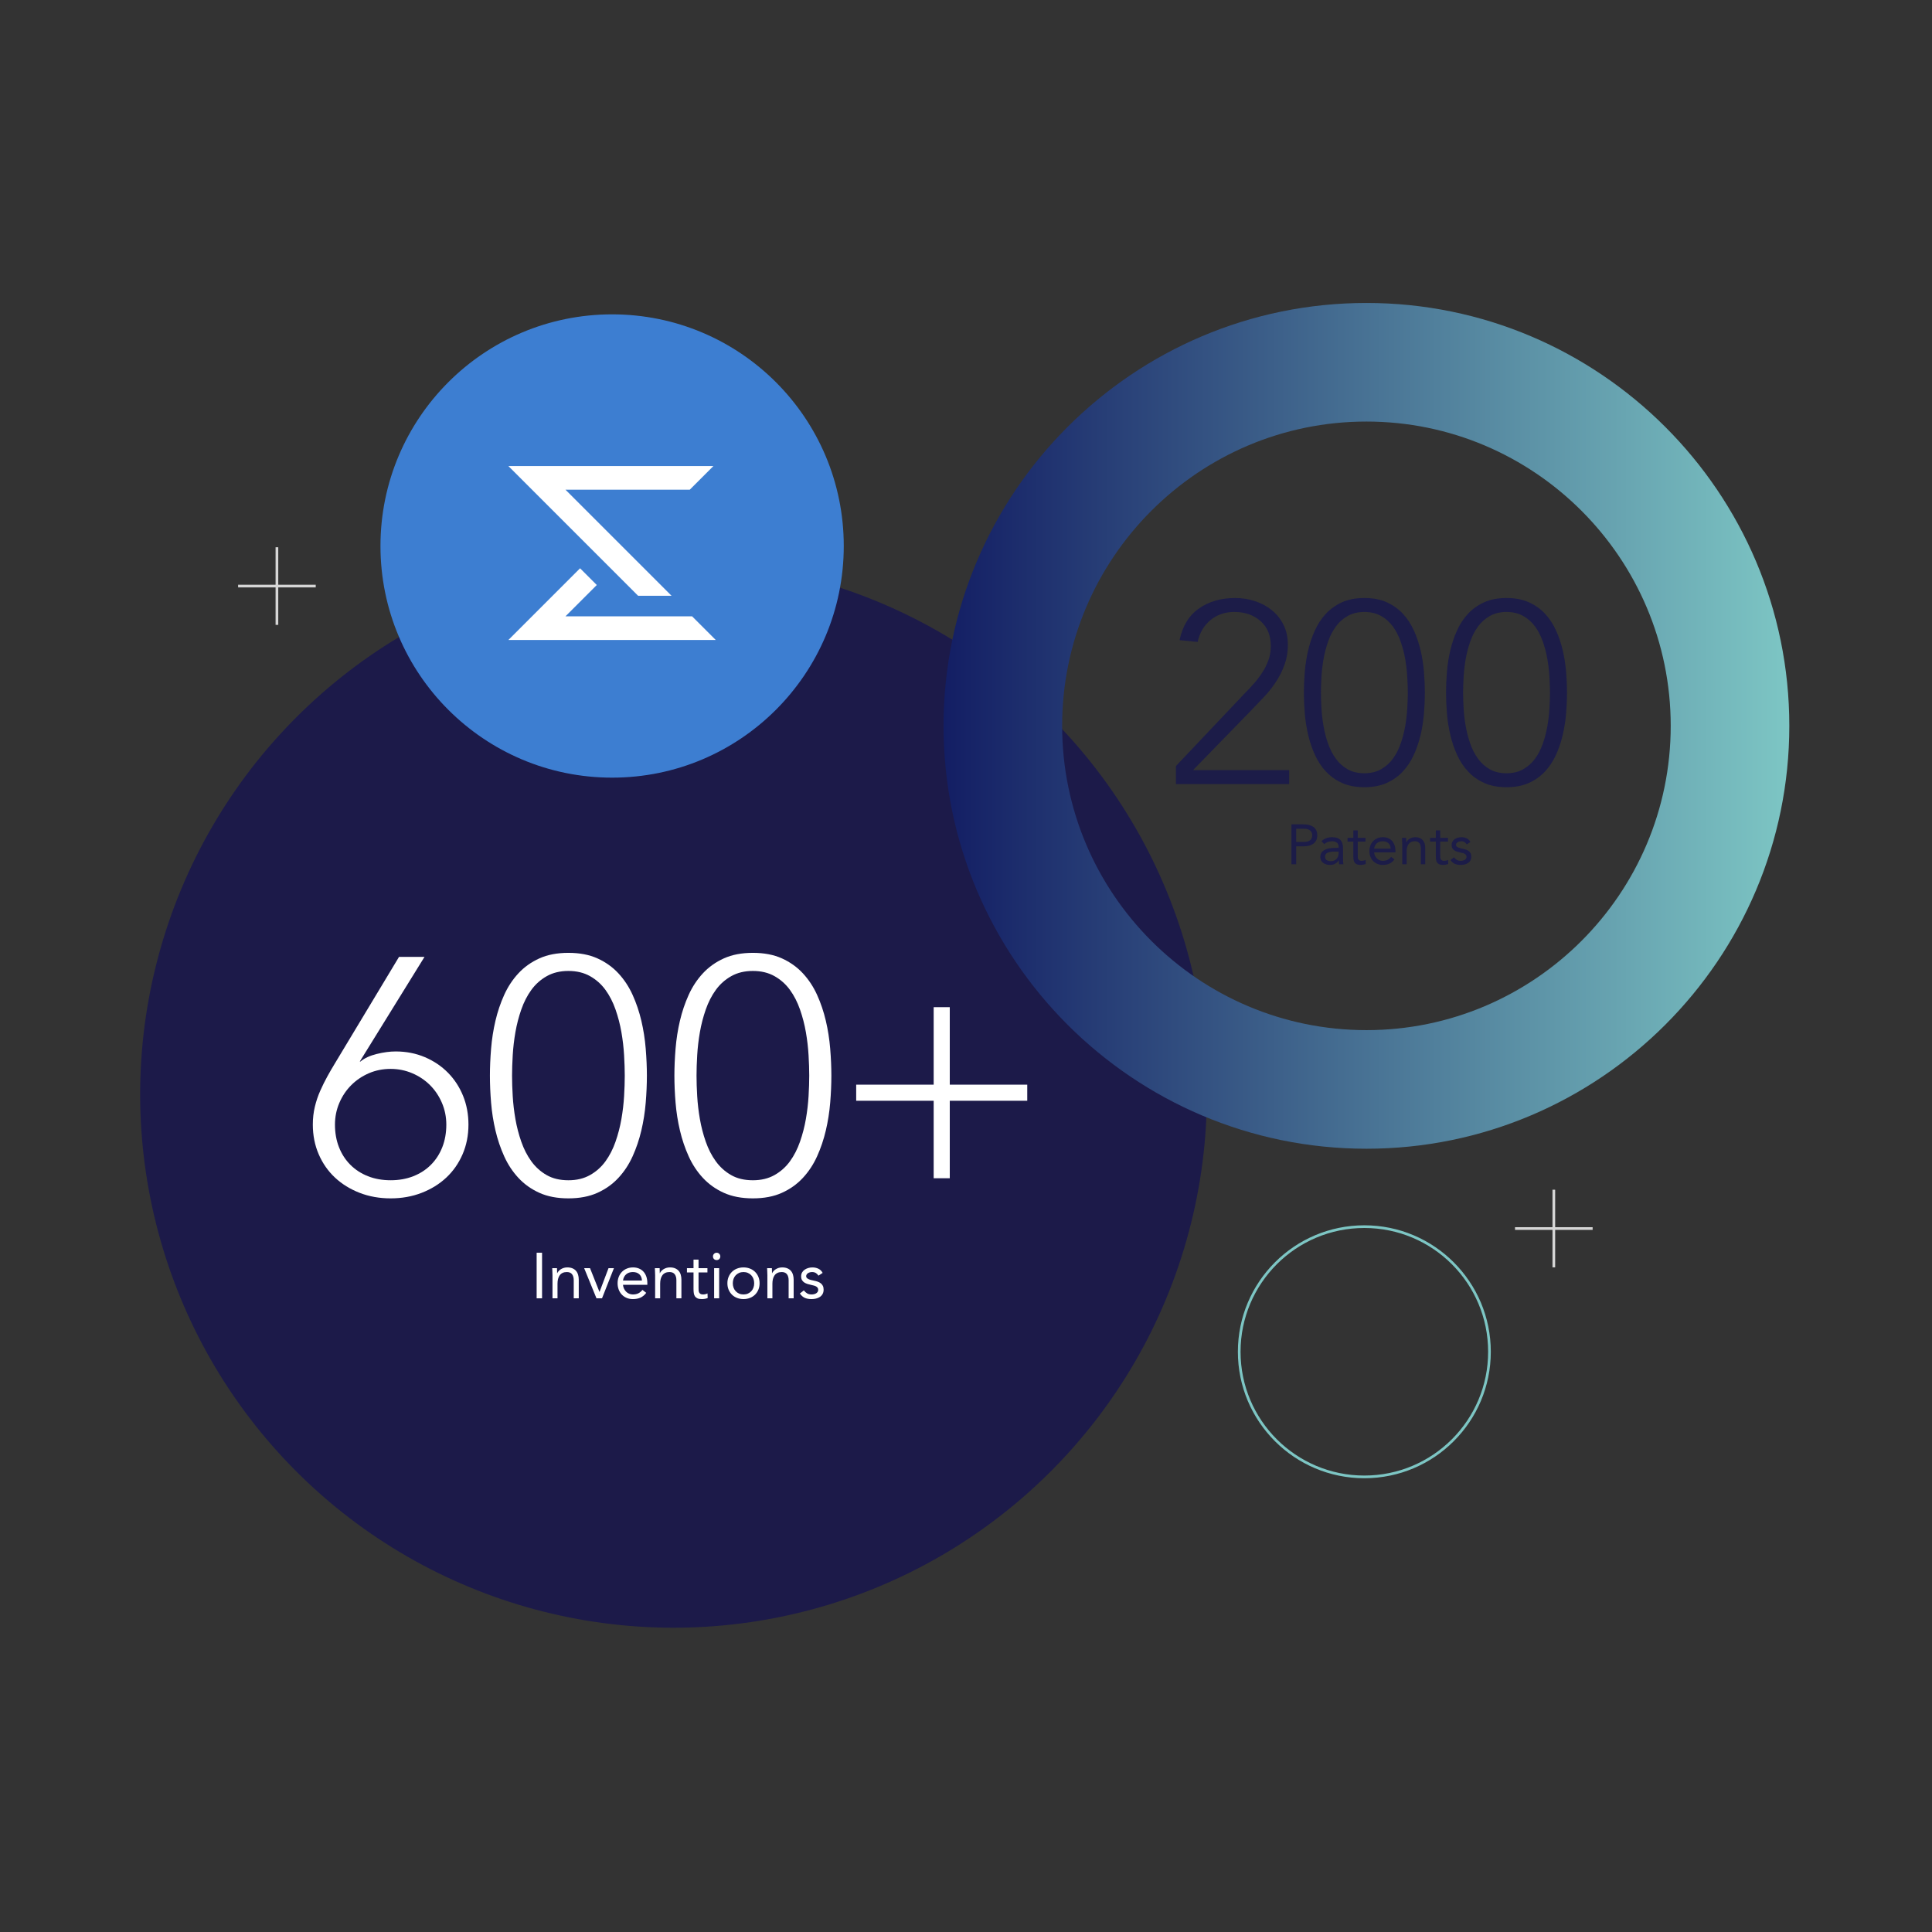 <?xml version="1.0" encoding="utf-8"?>
<!-- Generator: Adobe Illustrator 27.8.1, SVG Export Plug-In . SVG Version: 6.00 Build 0)  -->
<svg version="1.1" id="Layer_1" xmlns="http://www.w3.org/2000/svg" xmlns:xlink="http://www.w3.org/1999/xlink" x="0px" y="0px"
	 viewBox="0 0 720 720" style="enable-background:new 0 0 720 720;" xml:space="preserve">
<rect x="0" y="0" width="720" height="720" fill="#333333" stroke="none"/>
<style type="text/css">
	.st0{fill:#1C1A49;}
	.st1{fill:#FFFFFF;}
	.st2{fill:url(#SVGID_1_);}
	.st3{fill:#3D7ED1;}
	.st4{fill:none;stroke:#7DC6C4;stroke-miterlimit:10;}
	.st5{fill-rule:evenodd;clip-rule:evenodd;fill:#FFFFFF;}
	.st6{fill:none;stroke:#D6D6D6;stroke-miterlimit:10;}
	.st7{fill:#1C1C48;}
</style>
<ellipse transform="matrix(0.707 -0.707 0.707 0.707 -214.863 296.99)" class="st0" cx="251.067" cy="407.857" rx="198.792" ry="198.792"/>
<g>
	<path class="st1" d="M134.081,395.596h0.25c1.5-1.25,3.52-2.188,6.062-2.812c2.541-0.625,4.895-0.938,7.062-0.938
		c3.916,0,7.541,0.709,10.875,2.125c3.332,1.418,6.207,3.355,8.625,5.812c2.416,2.459,4.291,5.334,5.625,8.625
		c1.332,3.293,2,6.855,2,10.688c0,4-0.73,7.688-2.188,11.062c-1.459,3.375-3.48,6.271-6.062,8.688
		c-2.584,2.418-5.646,4.312-9.188,5.688c-3.543,1.375-7.396,2.062-11.562,2.062c-4.168,0-8.021-0.688-11.562-2.062
		c-3.543-1.375-6.605-3.27-9.188-5.688c-2.584-2.416-4.605-5.312-6.062-8.688c-1.459-3.375-2.188-7.062-2.188-11.062
		c0-2.332,0.25-4.541,0.75-6.625c0.5-2.082,1.166-4.062,2-5.938c0.832-1.875,1.707-3.645,2.625-5.312
		c0.916-1.666,1.832-3.25,2.75-4.75l24-39.875h9.5L134.081,395.596z M145.581,398.346c-2.918,0-5.625,0.543-8.125,1.625
		c-2.5,1.084-4.688,2.562-6.562,4.438s-3.355,4.084-4.438,6.625c-1.084,2.543-1.625,5.23-1.625,8.062c0,3.084,0.5,5.896,1.5,8.438
		c1,2.543,2.416,4.73,4.25,6.562c1.832,1.834,4.02,3.25,6.562,4.25c2.541,1,5.354,1.5,8.438,1.5c3.082,0,5.895-0.5,8.438-1.5
		c2.541-1,4.729-2.416,6.562-4.25c1.832-1.832,3.25-4.02,4.25-6.562c1-2.541,1.5-5.354,1.5-8.438c0-2.832-0.543-5.52-1.625-8.062
		c-1.084-2.541-2.562-4.75-4.438-6.625s-4.084-3.354-6.625-4.438C151.1,398.889,148.413,398.346,145.581,398.346z"/>
	<path class="st1" d="M182.579,400.846c0-3.166,0.145-6.52,0.438-10.062c0.291-3.541,0.832-7,1.625-10.375
		c0.791-3.375,1.875-6.582,3.25-9.625c1.375-3.041,3.145-5.729,5.312-8.062c2.166-2.332,4.77-4.188,7.812-5.562
		c3.041-1.375,6.645-2.062,10.812-2.062c4.166,0,7.77,0.688,10.812,2.062c3.041,1.375,5.645,3.23,7.812,5.562
		c2.166,2.334,3.938,5.021,5.312,8.062c1.375,3.043,2.457,6.25,3.25,9.625c0.791,3.375,1.332,6.834,1.625,10.375
		c0.291,3.543,0.438,6.896,0.438,10.062c0,3.25-0.146,6.625-0.438,10.125c-0.293,3.5-0.834,6.938-1.625,10.312
		c-0.793,3.375-1.875,6.584-3.25,9.625c-1.375,3.043-3.146,5.73-5.312,8.062c-2.168,2.334-4.771,4.188-7.812,5.562
		c-3.043,1.375-6.646,2.062-10.812,2.062c-4.168,0-7.771-0.688-10.812-2.062c-3.043-1.375-5.646-3.229-7.812-5.562
		c-2.168-2.332-3.938-5.02-5.312-8.062c-1.375-3.041-2.459-6.25-3.25-9.625c-0.793-3.375-1.334-6.812-1.625-10.312
		C182.724,407.471,182.579,404.096,182.579,400.846z M190.829,400.846c0,2.334,0.082,4.896,0.25,7.688c0.166,2.793,0.5,5.625,1,8.5
		s1.229,5.688,2.188,8.438c0.957,2.75,2.207,5.188,3.75,7.312c1.541,2.125,3.438,3.834,5.688,5.125
		c2.25,1.293,4.957,1.938,8.125,1.938c3.082,0,5.77-0.645,8.062-1.938c2.291-1.291,4.207-3,5.75-5.125
		c1.541-2.125,2.791-4.562,3.75-7.312c0.957-2.75,1.688-5.562,2.188-8.438s0.832-5.707,1-8.5c0.166-2.791,0.25-5.354,0.25-7.688
		c0-2.25-0.084-4.791-0.25-7.625c-0.168-2.832-0.5-5.688-1-8.562s-1.23-5.688-2.188-8.438c-0.959-2.75-2.209-5.188-3.75-7.312
		c-1.543-2.125-3.459-3.832-5.75-5.125c-2.293-1.291-4.98-1.938-8.062-1.938c-3.084,0-5.771,0.646-8.062,1.938
		c-2.293,1.293-4.209,3-5.75,5.125c-1.543,2.125-2.793,4.562-3.75,7.312c-0.959,2.75-1.688,5.562-2.188,8.438s-0.834,5.73-1,8.562
		C190.911,396.055,190.829,398.596,190.829,400.846z"/>
	<path class="st1" d="M251.328,400.846c0-3.166,0.145-6.52,0.438-10.062c0.291-3.541,0.832-7,1.625-10.375
		c0.791-3.375,1.875-6.582,3.25-9.625c1.375-3.041,3.145-5.729,5.312-8.062c2.166-2.332,4.77-4.188,7.812-5.562
		c3.041-1.375,6.645-2.062,10.812-2.062c4.166,0,7.77,0.688,10.812,2.062c3.041,1.375,5.645,3.23,7.812,5.562
		c2.166,2.334,3.938,5.021,5.312,8.062c1.375,3.043,2.457,6.25,3.25,9.625c0.791,3.375,1.332,6.834,1.625,10.375
		c0.291,3.543,0.438,6.896,0.438,10.062c0,3.25-0.146,6.625-0.438,10.125c-0.293,3.5-0.834,6.938-1.625,10.312
		c-0.793,3.375-1.875,6.584-3.25,9.625c-1.375,3.043-3.146,5.73-5.312,8.062c-2.168,2.334-4.771,4.188-7.812,5.562
		c-3.043,1.375-6.646,2.062-10.812,2.062c-4.168,0-7.771-0.688-10.812-2.062c-3.043-1.375-5.646-3.229-7.812-5.562
		c-2.168-2.332-3.938-5.02-5.312-8.062c-1.375-3.041-2.459-6.25-3.25-9.625c-0.793-3.375-1.334-6.812-1.625-10.312
		C251.472,407.471,251.328,404.096,251.328,400.846z M259.578,400.846c0,2.334,0.082,4.896,0.25,7.688c0.166,2.793,0.5,5.625,1,8.5
		s1.229,5.688,2.188,8.438c0.957,2.75,2.207,5.188,3.75,7.312c1.541,2.125,3.438,3.834,5.688,5.125
		c2.25,1.293,4.957,1.938,8.125,1.938c3.082,0,5.77-0.645,8.062-1.938c2.291-1.291,4.207-3,5.75-5.125
		c1.541-2.125,2.791-4.562,3.75-7.312c0.957-2.75,1.688-5.562,2.188-8.438s0.832-5.707,1-8.5c0.166-2.791,0.25-5.354,0.25-7.688
		c0-2.25-0.084-4.791-0.25-7.625c-0.168-2.832-0.5-5.688-1-8.562s-1.23-5.688-2.188-8.438c-0.959-2.75-2.209-5.188-3.75-7.312
		c-1.543-2.125-3.459-3.832-5.75-5.125c-2.293-1.291-4.98-1.938-8.062-1.938c-3.084,0-5.771,0.646-8.062,1.938
		c-2.293,1.293-4.209,3-5.75,5.125c-1.543,2.125-2.793,4.562-3.75,7.312c-0.959,2.75-1.688,5.562-2.188,8.438s-0.834,5.73-1,8.562
		C259.66,396.055,259.578,398.596,259.578,400.846z"/>
	<path class="st1" d="M319.076,404.221h28.875v-28.875h6v28.875h28.875v6h-28.875v28.875h-6v-28.875h-28.875V404.221z"/>
	<path class="st1" d="M199.992,466.854h2.016v16.992h-2.016V466.854z"/>
	<path class="st1" d="M205.896,475.278c0-0.512-0.016-0.991-0.048-1.439s-0.048-0.855-0.048-1.225h1.776
		c0,0.305,0.008,0.608,0.024,0.912c0.016,0.305,0.024,0.616,0.024,0.937h0.048c0.128-0.272,0.308-0.536,0.54-0.792
		s0.508-0.484,0.828-0.685c0.32-0.199,0.68-0.359,1.08-0.479s0.832-0.18,1.296-0.18c0.736,0,1.372,0.111,1.908,0.336
		c0.536,0.224,0.98,0.536,1.332,0.936s0.612,0.885,0.78,1.452c0.168,0.568,0.252,1.188,0.252,1.86v6.936h-1.872v-6.744
		c0-0.943-0.208-1.688-0.624-2.231s-1.064-0.816-1.944-0.816c-0.608,0-1.132,0.104-1.572,0.312c-0.44,0.209-0.8,0.505-1.08,0.889
		s-0.488,0.84-0.624,1.368c-0.136,0.527-0.204,1.112-0.204,1.752v5.472h-1.872L205.896,475.278L205.896,475.278z"/>
	<path class="st1" d="M224.352,483.847h-2.064l-4.584-11.232h2.184l3.504,8.809h0.048l3.336-8.809h2.016L224.352,483.847z"/>
	<path class="st1" d="M240.839,481.807c-0.672,0.864-1.408,1.468-2.208,1.812c-0.8,0.344-1.728,0.516-2.784,0.516
		c-0.88,0-1.672-0.156-2.376-0.468c-0.704-0.312-1.3-0.732-1.788-1.261c-0.488-0.527-0.864-1.151-1.128-1.871
		c-0.264-0.721-0.396-1.488-0.396-2.305c0-0.864,0.144-1.659,0.432-2.388c0.288-0.728,0.688-1.352,1.2-1.872
		c0.512-0.52,1.12-0.924,1.824-1.212s1.472-0.432,2.304-0.432c0.784,0,1.503,0.132,2.16,0.396s1.22,0.648,1.692,1.152
		s0.835,1.12,1.092,1.848c0.256,0.729,0.384,1.557,0.384,2.484v0.6h-9.072c0.032,0.48,0.148,0.94,0.348,1.38
		c0.2,0.44,0.459,0.824,0.78,1.152c0.32,0.328,0.696,0.588,1.128,0.78c0.432,0.191,0.904,0.287,1.416,0.287
		c0.816,0,1.504-0.144,2.064-0.432s1.064-0.712,1.512-1.271L240.839,481.807z M239.231,477.223c-0.032-0.96-0.344-1.728-0.936-2.304
		c-0.592-0.576-1.408-0.864-2.448-0.864s-1.88,0.288-2.52,0.864c-0.64,0.576-1.024,1.344-1.152,2.304H239.231z"/>
	<path class="st1" d="M244.151,475.278c0-0.512-0.016-0.991-0.048-1.439s-0.048-0.855-0.048-1.225h1.776
		c0,0.305,0.008,0.608,0.024,0.912c0.016,0.305,0.024,0.616,0.024,0.937h0.048c0.128-0.272,0.308-0.536,0.54-0.792
		s0.508-0.484,0.828-0.685c0.32-0.199,0.68-0.359,1.08-0.479s0.832-0.18,1.296-0.18c0.736,0,1.372,0.111,1.908,0.336
		c0.536,0.224,0.98,0.536,1.332,0.936s0.612,0.885,0.78,1.452c0.168,0.568,0.252,1.188,0.252,1.86v6.936h-1.872v-6.744
		c0-0.943-0.208-1.688-0.624-2.231s-1.064-0.816-1.944-0.816c-0.608,0-1.132,0.104-1.572,0.312c-0.44,0.209-0.8,0.505-1.08,0.889
		s-0.488,0.84-0.624,1.368c-0.136,0.527-0.204,1.112-0.204,1.752v5.472h-1.872L244.151,475.278L244.151,475.278z"/>
	<path class="st1" d="M263.639,474.198h-3.312v5.616c0,0.368,0.008,0.708,0.024,1.021c0.016,0.312,0.08,0.584,0.192,0.815
		c0.111,0.232,0.279,0.417,0.504,0.553c0.224,0.136,0.543,0.203,0.96,0.203c0.272,0,0.552-0.031,0.84-0.096
		c0.288-0.063,0.56-0.159,0.816-0.288l0.072,1.704c-0.32,0.145-0.676,0.248-1.068,0.312c-0.393,0.063-0.765,0.096-1.116,0.096
		c-0.672,0-1.208-0.088-1.608-0.264c-0.4-0.177-0.712-0.424-0.936-0.744c-0.224-0.32-0.372-0.716-0.444-1.188
		s-0.108-0.996-0.108-1.572v-6.168h-2.448v-1.584h2.448v-3.191h1.872v3.191h3.312L263.639,474.198L263.639,474.198z"/>
	<path class="st1" d="M265.703,468.223c0-0.368,0.132-0.688,0.396-0.96c0.264-0.271,0.588-0.408,0.972-0.408
		c0.384,0,0.708,0.137,0.972,0.408c0.264,0.272,0.396,0.592,0.396,0.96c0,0.4-0.128,0.729-0.384,0.984s-0.584,0.384-0.984,0.384
		s-0.728-0.128-0.984-0.384C265.831,468.951,265.703,468.623,265.703,468.223z M266.135,472.614h1.872v11.232h-1.872V472.614z"/>
	<path class="st1" d="M271.079,478.23c0-0.88,0.152-1.68,0.456-2.399c0.304-0.721,0.72-1.34,1.248-1.86
		c0.528-0.52,1.16-0.924,1.896-1.212s1.536-0.432,2.4-0.432c0.864,0,1.664,0.144,2.4,0.432s1.368,0.692,1.896,1.212
		c0.528,0.521,0.944,1.14,1.248,1.86c0.304,0.72,0.456,1.52,0.456,2.399s-0.152,1.681-0.456,2.4c-0.304,0.72-0.72,1.34-1.248,1.859
		c-0.528,0.521-1.16,0.925-1.896,1.213c-0.736,0.287-1.536,0.432-2.4,0.432c-0.864,0-1.664-0.145-2.4-0.432
		c-0.736-0.288-1.368-0.692-1.896-1.213c-0.528-0.52-0.944-1.14-1.248-1.859C271.23,479.911,271.079,479.11,271.079,478.23z
		 M273.095,478.23c0,0.593,0.092,1.141,0.276,1.645s0.452,0.944,0.804,1.319c0.352,0.377,0.771,0.672,1.26,0.889
		c0.488,0.216,1.036,0.323,1.644,0.323s1.156-0.107,1.644-0.323c0.488-0.217,0.908-0.512,1.26-0.889
		c0.352-0.375,0.62-0.815,0.804-1.319s0.276-1.052,0.276-1.645c0-0.592-0.092-1.14-0.276-1.644s-0.452-0.944-0.804-1.32
		c-0.353-0.376-0.772-0.672-1.26-0.888s-1.036-0.324-1.644-0.324s-1.156,0.108-1.644,0.324s-0.908,0.512-1.26,0.888
		c-0.352,0.376-0.621,0.816-0.804,1.32C273.187,477.091,273.095,477.639,273.095,478.23z"/>
	<path class="st1" d="M285.982,475.278c0-0.512-0.016-0.991-0.048-1.439s-0.048-0.855-0.048-1.225h1.776
		c0,0.305,0.008,0.608,0.024,0.912c0.016,0.305,0.024,0.616,0.024,0.937h0.048c0.128-0.272,0.308-0.536,0.54-0.792
		s0.508-0.484,0.828-0.685c0.32-0.199,0.68-0.359,1.08-0.479s0.832-0.18,1.296-0.18c0.736,0,1.372,0.111,1.908,0.336
		c0.536,0.224,0.98,0.536,1.332,0.936s0.612,0.885,0.78,1.452c0.168,0.568,0.252,1.188,0.252,1.86v6.936h-1.872v-6.744
		c0-0.943-0.208-1.688-0.624-2.231s-1.064-0.816-1.944-0.816c-0.608,0-1.132,0.104-1.572,0.312c-0.44,0.209-0.8,0.505-1.08,0.889
		s-0.488,0.84-0.624,1.368c-0.136,0.527-0.204,1.112-0.204,1.752v5.472h-1.872L285.982,475.278L285.982,475.278z"/>
	<path class="st1" d="M299.567,480.895c0.368,0.465,0.771,0.832,1.212,1.104c0.44,0.271,0.996,0.407,1.668,0.407
		c0.288,0,0.58-0.031,0.876-0.096c0.296-0.063,0.564-0.168,0.804-0.312c0.24-0.145,0.432-0.324,0.576-0.54s0.216-0.477,0.216-0.78
		s-0.068-0.552-0.204-0.744c-0.136-0.191-0.316-0.355-0.54-0.492c-0.224-0.136-0.48-0.243-0.768-0.323s-0.584-0.152-0.888-0.217
		c-0.528-0.111-1.032-0.239-1.512-0.384c-0.48-0.144-0.9-0.332-1.26-0.563c-0.36-0.232-0.648-0.532-0.864-0.9
		s-0.324-0.84-0.324-1.416c0-0.544,0.12-1.023,0.36-1.44c0.24-0.415,0.56-0.76,0.96-1.031c0.399-0.272,0.848-0.48,1.344-0.624
		c0.496-0.145,1.008-0.216,1.536-0.216c0.8,0,1.54,0.159,2.22,0.479s1.212,0.84,1.596,1.56l-1.56,1.032
		c-0.24-0.399-0.556-0.724-0.948-0.972c-0.393-0.248-0.868-0.372-1.428-0.372c-0.256,0-0.516,0.032-0.78,0.096
		s-0.5,0.16-0.708,0.288c-0.208,0.129-0.38,0.292-0.516,0.492s-0.204,0.429-0.204,0.684c0,0.24,0.076,0.444,0.228,0.612
		s0.36,0.316,0.624,0.444s0.568,0.24,0.912,0.336s0.7,0.176,1.068,0.24c0.496,0.096,0.968,0.22,1.416,0.372
		c0.448,0.151,0.84,0.355,1.176,0.611c0.336,0.256,0.6,0.576,0.792,0.96s0.288,0.856,0.288,1.416c0,0.641-0.128,1.185-0.384,1.632
		c-0.256,0.448-0.596,0.812-1.02,1.093c-0.424,0.279-0.904,0.483-1.44,0.611s-1.084,0.192-1.644,0.192
		c-0.96,0-1.788-0.148-2.484-0.444s-1.324-0.844-1.884-1.644L299.567,480.895z"/>
</g>
<linearGradient id="SVGID_1_" gradientUnits="userSpaceOnUse" x1="351.631" y1="449.499" x2="666.826" y2="449.499" gradientTransform="matrix(1 0 0 -1 0 720)">
	<stop  offset="0" style="stop-color:#131E64"/>
	<stop  offset="1" style="stop-color:#7DC6C4"/>
</linearGradient>
<path class="st2" d="M509.229,428.098c-86.9,0-157.598-70.698-157.598-157.598c0-86.899,70.698-157.596,157.598-157.596
	c86.899,0,157.597,70.698,157.597,157.596C666.826,357.4,596.128,428.098,509.229,428.098z M509.229,157.101
	c-62.529,0-113.4,50.87-113.4,113.399s50.871,113.4,113.4,113.4s113.399-50.871,113.399-113.4S571.758,157.101,509.229,157.101z"/>
<circle class="st3" cx="228.119" cy="203.479" r="86.328"/>
<circle class="st4" cx="508.451" cy="503.764" r="46.63"/>
<g>
	<path class="st5" d="M222.405,218.016l-6.229-6.232l-26.71,26.713h77.271l-8.809-8.809h-47.194L222.405,218.016z M257.054,182.493
		l8.809-8.809h-76.397l48.348,48.348h12.459l-39.539-39.539L257.054,182.493L257.054,182.493z"/>
</g>
<g>
	<line class="st6" x1="579.065" y1="443.374" x2="579.065" y2="472.305"/>
	<line class="st6" x1="564.6" y1="457.84" x2="593.531" y2="457.84"/>
</g>
<g>
	<line class="st6" x1="103.199" y1="203.945" x2="103.199" y2="232.876"/>
	<line class="st6" x1="88.734" y1="218.41" x2="117.665" y2="218.41"/>
</g>
<g>
	<path class="st7" d="M438.241,285.471l25.622-27.067c1.156-1.155,2.312-2.391,3.469-3.708c1.155-1.315,2.198-2.697,3.13-4.142
		c0.931-1.445,1.686-2.97,2.264-4.576c0.578-1.604,0.867-3.338,0.867-5.201c0-3.981-1.286-7.095-3.853-9.344
		c-2.57-2.247-5.813-3.371-9.729-3.371c-3.532,0-6.519,1.028-8.958,3.082c-2.441,2.057-4.014,4.753-4.721,8.092l-6.742-0.675
		c1.092-5.265,3.5-9.198,7.225-11.8c3.723-2.601,8.219-3.9,13.485-3.9c2.632,0,5.137,0.401,7.513,1.203
		c2.375,0.804,4.463,1.943,6.262,3.42c1.797,1.479,3.227,3.292,4.287,5.442c1.059,2.152,1.589,4.608,1.589,7.369
		c0,2.634-0.401,5.073-1.204,7.32c-0.804,2.249-1.863,4.383-3.179,6.406c-1.317,2.022-2.827,3.934-4.527,5.73
		c-1.702,1.799-3.419,3.598-5.153,5.395l-21.288,21.866h35.833v5.201h-42.19V285.471z"/>
	<path class="st7" d="M485.921,258.115c0-2.44,0.111-5.024,0.337-7.755c0.225-2.729,0.642-5.394,1.252-7.995
		c0.609-2.601,1.445-5.071,2.505-7.417c1.06-2.343,2.423-4.414,4.094-6.213c1.669-1.797,3.676-3.227,6.021-4.286
		c2.344-1.06,5.12-1.589,8.332-1.589c3.211,0,5.987,0.529,8.332,1.589c2.344,1.06,4.35,2.489,6.021,4.286
		c1.669,1.799,3.034,3.87,4.094,6.213c1.06,2.346,1.894,4.816,2.505,7.417c0.609,2.602,1.025,5.267,1.252,7.995
		c0.225,2.73,0.337,5.314,0.337,7.755c0,2.504-0.112,5.104-0.337,7.802c-0.227,2.697-0.643,5.347-1.252,7.947
		c-0.611,2.601-1.445,5.073-2.505,7.417c-1.06,2.345-2.425,4.416-4.094,6.213c-1.671,1.799-3.677,3.227-6.021,4.286
		c-2.345,1.06-5.121,1.59-8.332,1.59c-3.212,0-5.988-0.53-8.332-1.59c-2.345-1.06-4.352-2.487-6.021-4.286
		c-1.671-1.797-3.034-3.868-4.094-6.213c-1.06-2.344-1.896-4.816-2.505-7.417c-0.61-2.601-1.027-5.25-1.252-7.947
		C486.032,263.22,485.921,260.619,485.921,258.115z M492.278,258.115c0,1.798,0.063,3.772,0.192,5.924
		c0.129,2.152,0.386,4.334,0.771,6.55c0.385,2.216,0.946,4.383,1.686,6.502c0.737,2.119,1.7,3.997,2.889,5.635
		c1.188,1.638,2.649,2.955,4.383,3.949c1.734,0.997,3.82,1.493,6.262,1.493c2.375,0,4.446-0.496,6.213-1.493
		c1.766-0.994,3.242-2.312,4.432-3.949c1.188-1.638,2.15-3.516,2.889-5.635s1.301-4.286,1.686-6.502
		c0.386-2.216,0.642-4.397,0.771-6.55c0.128-2.151,0.192-4.126,0.192-5.924c0-1.734-0.064-3.692-0.192-5.876
		c-0.13-2.183-0.386-4.383-0.771-6.599c-0.385-2.216-0.947-4.383-1.686-6.502s-1.701-3.997-2.889-5.635
		c-1.189-1.638-2.666-2.953-4.432-3.949c-1.767-0.995-3.838-1.493-6.213-1.493c-2.377,0-4.447,0.498-6.213,1.493
		c-1.768,0.996-3.244,2.312-4.432,3.949c-1.188,1.638-2.151,3.516-2.889,5.635c-0.739,2.119-1.301,4.286-1.686,6.502
		c-0.386,2.216-0.643,4.416-0.771,6.599C492.342,254.423,492.278,256.381,492.278,258.115z"/>
	<path class="st7" d="M538.898,258.115c0-2.44,0.111-5.024,0.338-7.755c0.224-2.729,0.641-5.394,1.252-7.995
		c0.609-2.601,1.444-5.071,2.504-7.417c1.06-2.343,2.424-4.414,4.094-6.213c1.67-1.797,3.676-3.227,6.021-4.286
		c2.343-1.06,5.12-1.589,8.332-1.589c3.21,0,5.987,0.529,8.332,1.589c2.344,1.06,4.35,2.489,6.021,4.286
		c1.669,1.799,3.034,3.87,4.094,6.213c1.06,2.346,1.894,4.816,2.504,7.417c0.609,2.602,1.027,5.267,1.253,7.995
		c0.224,2.73,0.337,5.314,0.337,7.755c0,2.504-0.113,5.104-0.337,7.802c-0.226,2.697-0.644,5.347-1.253,7.947
		c-0.61,2.601-1.444,5.073-2.504,7.417c-1.06,2.345-2.425,4.416-4.094,6.213c-1.671,1.799-3.677,3.227-6.021,4.286
		c-2.345,1.06-5.122,1.59-8.332,1.59c-3.212,0-5.989-0.53-8.332-1.59c-2.345-1.06-4.351-2.487-6.021-4.286
		c-1.67-1.797-3.034-3.868-4.094-6.213c-1.06-2.344-1.895-4.816-2.504-7.417c-0.611-2.601-1.028-5.25-1.252-7.947
		C539.01,263.22,538.898,260.619,538.898,258.115z M545.256,258.115c0,1.798,0.063,3.772,0.193,5.924
		c0.127,2.152,0.385,4.334,0.77,6.55c0.386,2.216,0.947,4.383,1.686,6.502s1.701,3.997,2.891,5.635
		c1.188,1.638,2.648,2.955,4.383,3.949c1.733,0.997,3.819,1.493,6.261,1.493c2.375,0,4.446-0.496,6.213-1.493
		c1.766-0.994,3.242-2.312,4.431-3.949c1.188-1.638,2.151-3.516,2.891-5.635c0.736-2.119,1.3-4.286,1.686-6.502
		c0.385-2.216,0.641-4.397,0.771-6.55c0.128-2.151,0.192-4.126,0.192-5.924c0-1.734-0.064-3.692-0.192-5.876
		c-0.13-2.183-0.386-4.383-0.771-6.599c-0.386-2.216-0.949-4.383-1.686-6.502c-0.739-2.119-1.703-3.997-2.891-5.635
		c-1.188-1.638-2.665-2.953-4.431-3.949c-1.767-0.995-3.838-1.493-6.213-1.493c-2.376,0-4.447,0.498-6.213,1.493
		c-1.767,0.996-3.243,2.312-4.431,3.949c-1.189,1.638-2.152,3.516-2.891,5.635s-1.3,4.286-1.686,6.502
		c-0.385,2.216-0.643,4.416-0.77,6.599C545.319,254.423,545.256,256.381,545.256,258.115z"/>
	<path class="st7" d="M481.291,307.208h4.41c0.686,0,1.341,0.066,1.964,0.199c0.622,0.134,1.176,0.357,1.659,0.673
		c0.482,0.314,0.867,0.734,1.154,1.26c0.287,0.524,0.431,1.173,0.431,1.942c0,0.812-0.153,1.484-0.462,2.016
		c-0.309,0.532-0.703,0.952-1.187,1.261c-0.483,0.308-1.012,0.524-1.585,0.65c-0.574,0.126-1.121,0.189-1.639,0.189h-2.982v6.678
		h-1.764V307.208z M483.055,313.76h2.982c0.883,0,1.6-0.199,2.152-0.598c0.553-0.399,0.83-1.019,0.83-1.859
		c0-0.84-0.277-1.459-0.83-1.858c-0.553-0.398-1.27-0.599-2.152-0.599h-2.982V313.76z"/>
	<path class="st7" d="M492.484,313.508c0.504-0.518,1.102-0.899,1.795-1.145c0.693-0.244,1.396-0.367,2.111-0.367
		c1.455,0,2.506,0.344,3.149,1.029s0.966,1.729,0.966,3.129v4.221c0,0.28,0.014,0.57,0.043,0.872
		c0.027,0.301,0.062,0.577,0.104,0.829h-1.575c-0.057-0.224-0.088-0.473-0.094-0.745c-0.008-0.273-0.012-0.515-0.012-0.725h-0.041
		c-0.322,0.504-0.754,0.917-1.292,1.238c-0.539,0.322-1.187,0.483-1.942,0.483c-0.504,0-0.977-0.062-1.418-0.188
		c-0.44-0.127-0.826-0.312-1.154-0.557c-0.33-0.245-0.592-0.55-0.788-0.914c-0.196-0.363-0.294-0.783-0.294-1.26
		c0-0.812,0.21-1.449,0.631-1.911c0.42-0.462,0.941-0.805,1.564-1.029c0.622-0.224,1.294-0.363,2.016-0.42
		c0.721-0.056,1.383-0.084,1.984-0.084h0.63v-0.294c0-0.714-0.214-1.253-0.641-1.617c-0.427-0.363-1.025-0.546-1.796-0.546
		c-0.531,0-1.053,0.088-1.564,0.263c-0.511,0.176-0.963,0.444-1.354,0.809L492.484,313.508z M497.23,317.352
		c-1.051,0-1.883,0.146-2.5,0.44c-0.615,0.294-0.924,0.777-0.924,1.449c0,0.616,0.207,1.054,0.62,1.312s0.927,0.389,1.544,0.389
		c0.475,0,0.893-0.081,1.249-0.242c0.356-0.16,0.654-0.374,0.893-0.64c0.237-0.267,0.42-0.578,0.546-0.935
		c0.126-0.357,0.195-0.738,0.21-1.145v-0.63H497.23z"/>
	<path class="st7" d="M508.885,313.634h-2.897v4.914c0,0.322,0.007,0.62,0.021,0.893c0.014,0.273,0.07,0.512,0.168,0.714
		c0.098,0.203,0.245,0.364,0.441,0.483c0.195,0.119,0.476,0.179,0.84,0.179c0.238,0,0.482-0.028,0.734-0.084s0.49-0.14,0.715-0.252
		l0.062,1.49c-0.279,0.127-0.592,0.218-0.934,0.273c-0.344,0.056-0.67,0.084-0.977,0.084c-0.588,0-1.058-0.077-1.408-0.23
		c-0.35-0.154-0.623-0.371-0.818-0.651c-0.196-0.28-0.326-0.627-0.389-1.04c-0.062-0.412-0.094-0.871-0.094-1.375v-5.397h-2.143
		v-1.386h2.143v-2.793h1.638v2.793h2.897V313.634z"/>
	<path class="st7" d="M519.679,320.291c-0.588,0.756-1.231,1.285-1.933,1.586c-0.699,0.301-1.512,0.451-2.436,0.451
		c-0.77,0-1.463-0.137-2.079-0.409c-0.616-0.273-1.138-0.641-1.564-1.103s-0.756-1.008-0.987-1.639
		c-0.23-0.63-0.346-1.302-0.346-2.016c0-0.756,0.125-1.452,0.378-2.09c0.252-0.637,0.602-1.183,1.05-1.638
		c0.447-0.455,0.98-0.809,1.596-1.061c0.616-0.252,1.288-0.378,2.016-0.378c0.687,0,1.316,0.115,1.891,0.347
		c0.574,0.23,1.067,0.567,1.48,1.008c0.412,0.441,0.731,0.98,0.955,1.617c0.225,0.637,0.336,1.361,0.336,2.174v0.524h-7.938
		c0.027,0.42,0.129,0.823,0.305,1.208c0.175,0.385,0.402,0.721,0.682,1.008c0.281,0.287,0.609,0.515,0.988,0.683
		c0.377,0.168,0.79,0.252,1.238,0.252c0.715,0,1.316-0.126,1.807-0.378c0.489-0.252,0.93-0.623,1.322-1.113L519.679,320.291z
		 M518.271,316.28c-0.027-0.84-0.301-1.512-0.818-2.016c-0.519-0.505-1.232-0.757-2.143-0.757s-1.645,0.252-2.205,0.757
		c-0.561,0.504-0.896,1.176-1.008,2.016H518.271z"/>
	<path class="st7" d="M522.576,314.579c0-0.448-0.014-0.868-0.041-1.26c-0.029-0.392-0.043-0.749-0.043-1.071h1.555
		c0,0.267,0.006,0.532,0.021,0.798c0.014,0.267,0.021,0.539,0.021,0.819h0.043c0.111-0.238,0.27-0.469,0.473-0.693
		c0.202-0.224,0.443-0.423,0.725-0.599c0.279-0.175,0.594-0.314,0.944-0.42c0.35-0.104,0.728-0.157,1.134-0.157
		c0.645,0,1.201,0.099,1.67,0.294c0.469,0.196,0.857,0.47,1.166,0.819c0.307,0.35,0.535,0.773,0.682,1.271s0.221,1.039,0.221,1.627
		v6.069h-1.639v-5.901c0-0.825-0.182-1.477-0.545-1.952c-0.365-0.477-0.932-0.715-1.701-0.715c-0.533,0-0.99,0.092-1.376,0.273
		s-0.7,0.441-0.944,0.777c-0.246,0.336-0.428,0.734-0.547,1.196s-0.178,0.974-0.178,1.533v4.788h-1.639V314.579z"/>
	<path class="st7" d="M539.629,313.634h-2.898v4.914c0,0.322,0.007,0.62,0.021,0.893c0.014,0.273,0.069,0.512,0.168,0.714
		c0.098,0.203,0.244,0.364,0.44,0.483s0.476,0.179,0.84,0.179c0.237,0,0.483-0.028,0.735-0.084s0.49-0.14,0.714-0.252l0.063,1.49
		c-0.281,0.127-0.592,0.218-0.936,0.273c-0.343,0.056-0.668,0.084-0.977,0.084c-0.588,0-1.057-0.077-1.406-0.23
		c-0.351-0.154-0.623-0.371-0.819-0.651s-0.325-0.627-0.389-1.04c-0.063-0.412-0.095-0.871-0.095-1.375v-5.397h-2.142v-1.386h2.142
		v-2.793h1.639v2.793h2.898V313.634z"/>
	<path class="st7" d="M541.854,319.493c0.322,0.406,0.676,0.729,1.061,0.966c0.385,0.238,0.871,0.357,1.46,0.357
		c0.252,0,0.507-0.028,0.767-0.084c0.259-0.056,0.493-0.147,0.703-0.273s0.378-0.283,0.504-0.473
		c0.126-0.188,0.189-0.416,0.189-0.683c0-0.266-0.061-0.482-0.179-0.65c-0.119-0.168-0.276-0.312-0.473-0.431
		s-0.42-0.213-0.672-0.283s-0.511-0.133-0.776-0.189c-0.463-0.098-0.904-0.21-1.324-0.336s-0.787-0.29-1.102-0.493
		c-0.315-0.203-0.567-0.466-0.756-0.788c-0.189-0.321-0.284-0.734-0.284-1.238c0-0.477,0.104-0.896,0.315-1.261
		c0.21-0.363,0.49-0.664,0.84-0.902s0.742-0.42,1.176-0.546s0.883-0.189,1.344-0.189c0.7,0,1.348,0.141,1.943,0.42
		c0.594,0.28,1.061,0.735,1.396,1.365l-1.365,0.903c-0.211-0.351-0.486-0.634-0.83-0.851c-0.343-0.217-0.76-0.326-1.249-0.326
		c-0.224,0-0.452,0.028-0.683,0.084c-0.23,0.057-0.438,0.141-0.619,0.252c-0.183,0.112-0.333,0.256-0.451,0.431
		c-0.119,0.176-0.18,0.375-0.18,0.599c0,0.21,0.066,0.389,0.2,0.535c0.133,0.147,0.315,0.277,0.546,0.389
		c0.23,0.112,0.496,0.21,0.798,0.294c0.301,0.084,0.612,0.154,0.935,0.21c0.434,0.084,0.847,0.193,1.238,0.326
		c0.393,0.133,0.736,0.312,1.029,0.535c0.295,0.225,0.525,0.504,0.693,0.84s0.252,0.749,0.252,1.239
		c0,0.561-0.112,1.036-0.336,1.428c-0.225,0.393-0.521,0.711-0.893,0.956s-0.791,0.423-1.26,0.535s-0.949,0.168-1.438,0.168
		c-0.841,0-1.564-0.13-2.174-0.389c-0.608-0.259-1.159-0.738-1.648-1.438L541.854,319.493z"/>
</g>
</svg>
